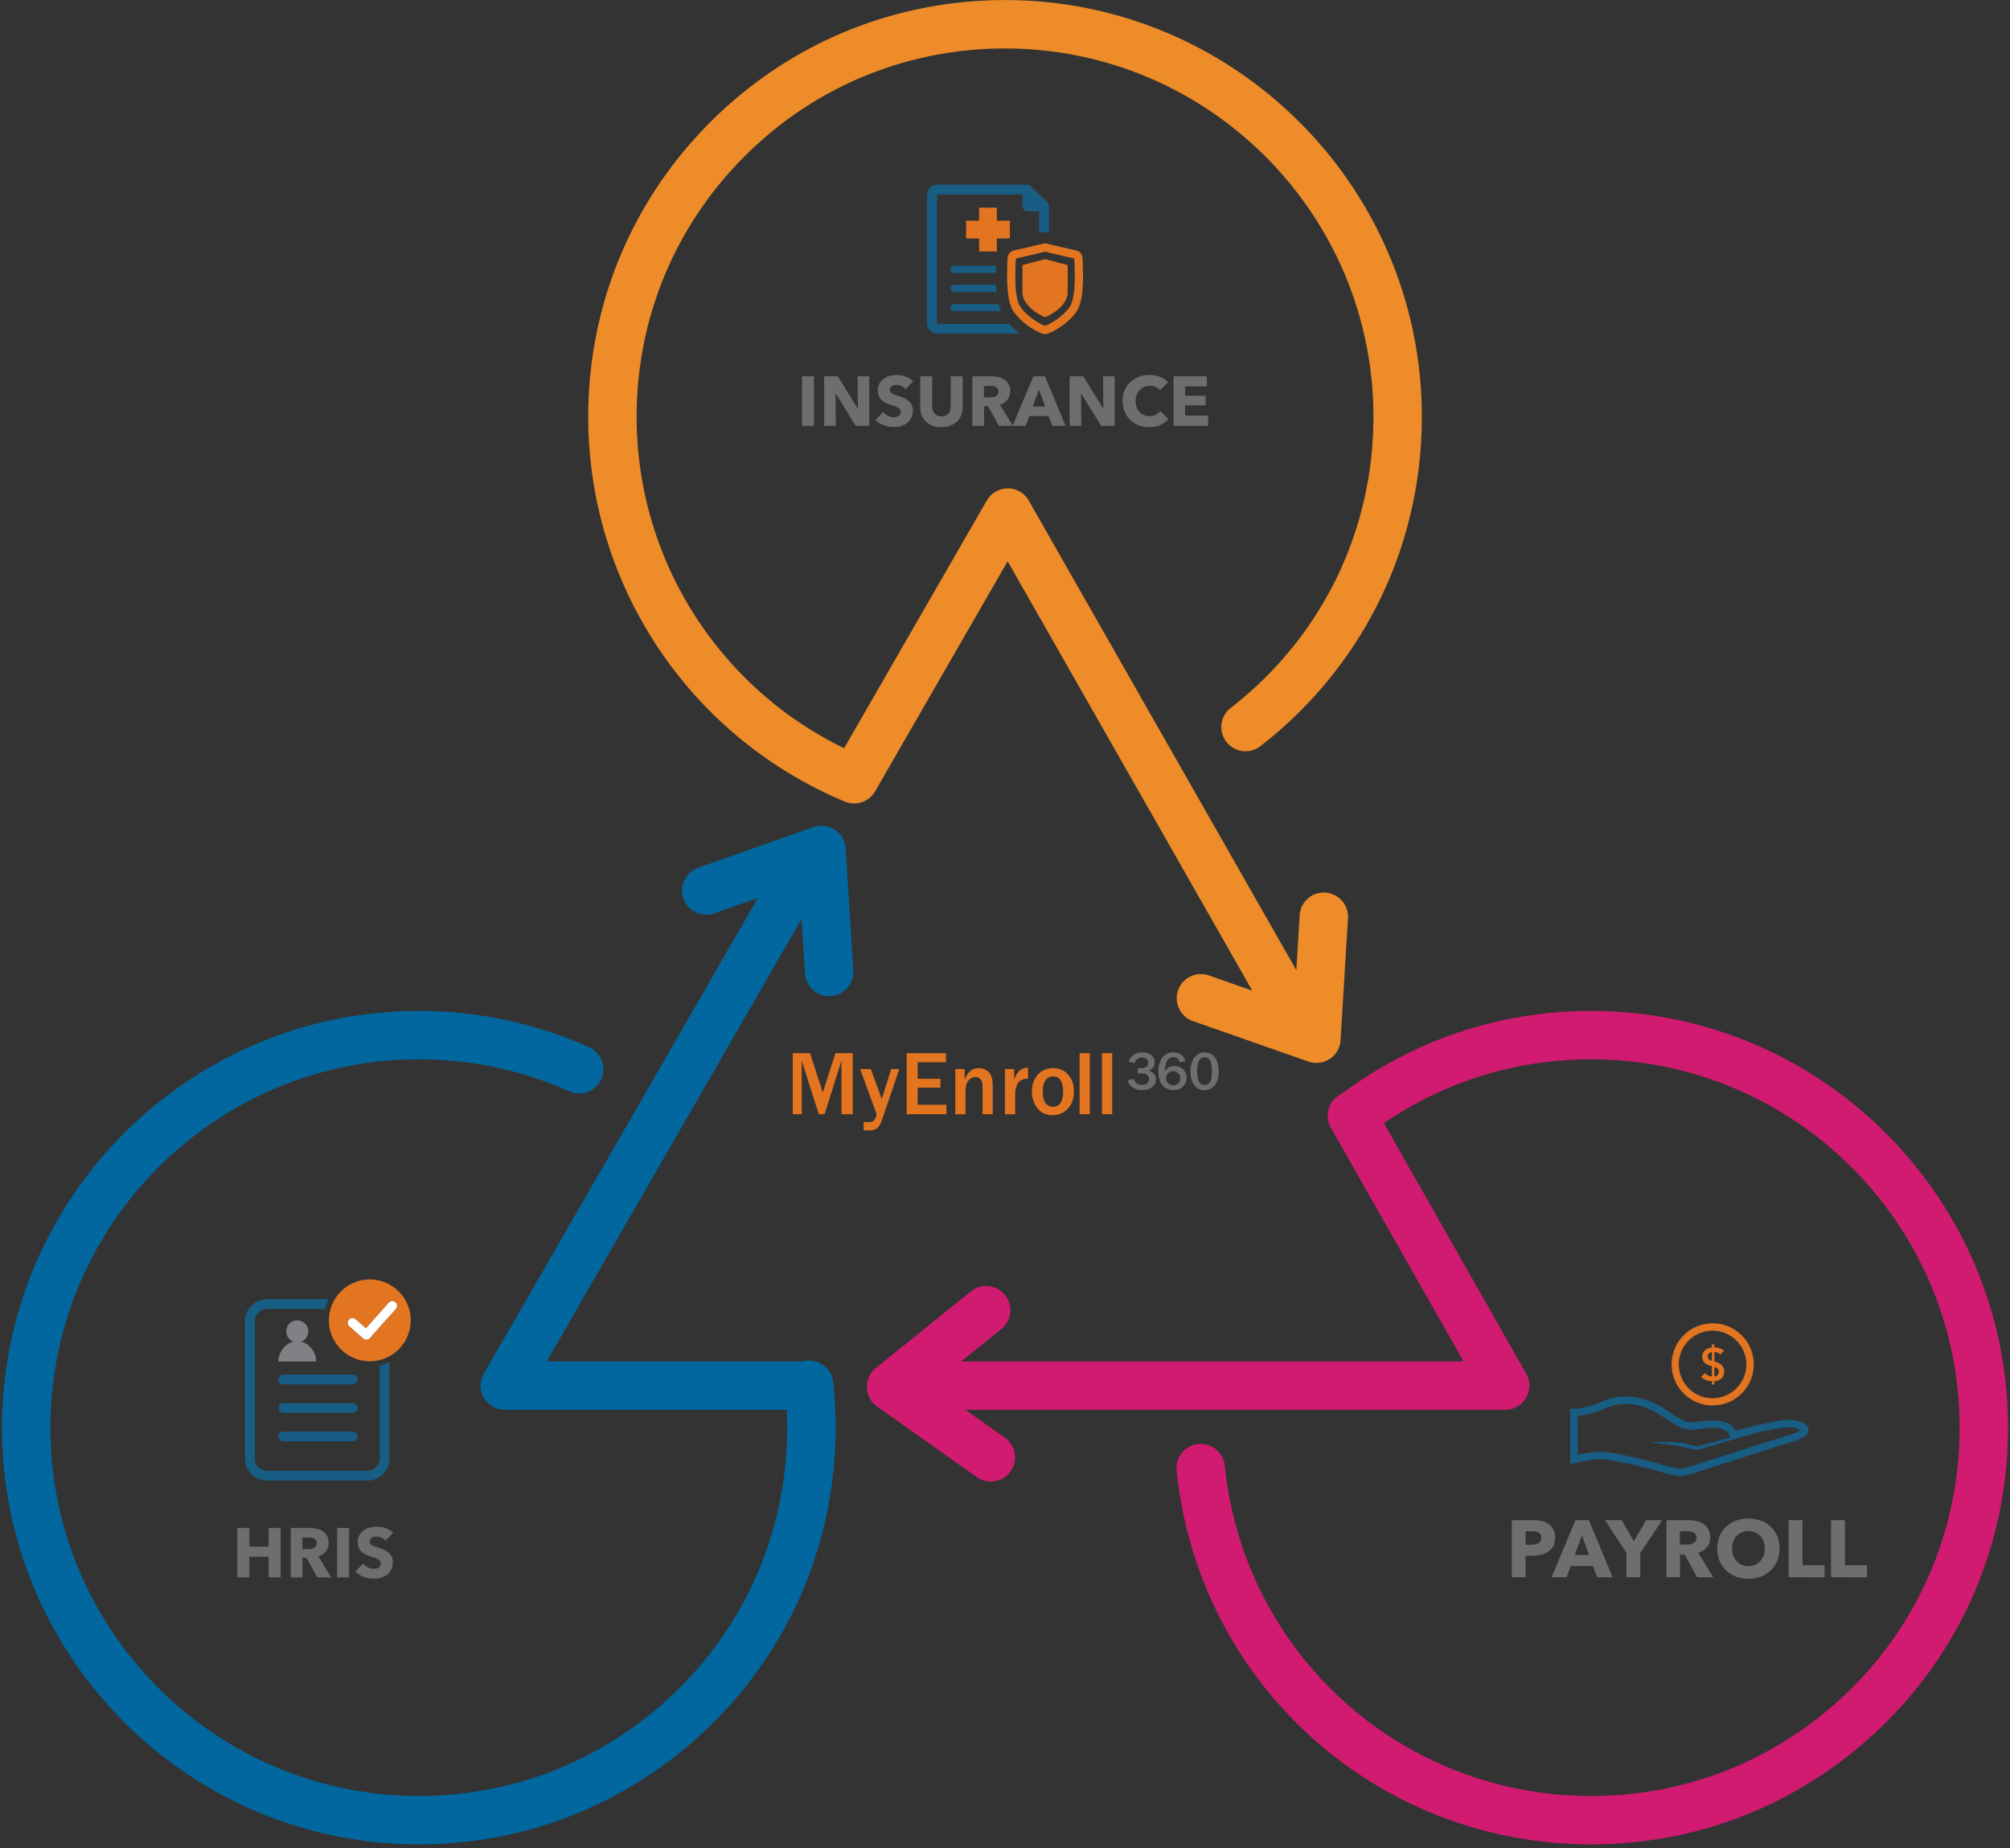 <svg xmlns="http://www.w3.org/2000/svg" xmlns:xlink="http://www.w3.org/1999/xlink" viewBox="0 0 9894 9099"><rect x="0" y="0" width="9894" height="9099" fill="#333333" stroke="none"/><defs>
	
	<style>
		.cls-1{isolation:isolate; padding-top: 30px;}
		.cls-2{opacity:0.3;mix-blend-mode:multiply;}
		.cls-3{fill:#ed8c29;}
		.cls-4{fill:#d01b70;}
		.cls-5{fill:#01679e;}
		.cls-6{fill:#e37420;}
		.cls-7{fill:#6d6e70;}
		.cls-8{fill:#185d84;}
		.cls-9{fill:#808185;}
		.cls-10{fill:#fff;}
	</style>
	</defs>
	
	<title>MyEnrollInfographic</title>
	
	<g class="cls-1">
		<g id="Layer_2" data-name="Layer 2">
	
			<path class="cls-3" d="M4297.89,3895.74l652.38-1132.69L6154.39,4876.93l-212.82-74.59a119.13,119.13,0,1,0-78.8,224.85l567.91,199A119.17,119.17,0,0,0,6589,5121l36.48-600.67a119.13,119.13,0,0,0-111.71-126.13c-65.67-4.09-122.13,46-126.14,111.68l-16.41,270.32L5054.36,2464.4a119.15,119.15,0,0,0-103.23-60.16h-.29a119.16,119.16,0,0,0-103.23,59.66L4145.23,3683.4C3524,3381.52,3125.59,2750.71,3124,2055.78c-1.1-484.38,186.5-940.2,528.22-1283.48s796.7-532.94,1281.08-534h4.17c998,0,1811.06,810.79,1813.34,1809.3,1.26,566.35-255,1090.49-703.15,1438a119.13,119.13,0,0,0,146,188.28c506.92-393.13,796.83-986.08,795.38-1626.84C6986.51,917.24,6066.7,0,4937.5,0h-4.72C4384.76,1.24,3870,215.82,3483.4,604.2s-598.87,904.1-597.63,1452.12c1.83,814.63,485.65,1551.38,1233.59,1877.4l28.7,12.2A119.08,119.08,0,0,0,4297.89,3895.74Z" transform="translate(9.76 0.35)"/>
			
			<path class="cls-4" d="M7822.82,4977c-439.34,0-858.16,136.82-1211.43,395.68l-31.91,20.89a119.14,119.14,0,0,0-38.31,158.5L7194.6,6702.54H4721.4l198.54-159.9a119.14,119.14,0,0,0-149.46-185.57l-468.67,377.48a119.12,119.12,0,0,0,5.87,190l491.06,347.85A119.12,119.12,0,0,0,4936.46,7078L4742.81,6940.8H7399.25a119.15,119.15,0,0,0,103.59-178L6802.31,5529.37c301.31-205.76,652.75-314.16,1020.51-314.16,999.93,0,1813.41,813.48,1813.41,1813.41,0,566.36-257.47,1089.9-706.4,1436.43-319.49,246.64-702.29,377-1107,377-934.24,0-1709.8-699.84-1804-1627.87a119.12,119.12,0,0,0-237,24.09c106.64,1050.14,984.11,1842,2041.07,1842,457.88,0,891-147.51,1252.61-426.62,507.8-392,799.06-984.31,799.06-1625.05C9874.49,5897.34,8954.11,4977,7822.82,4977Z" transform="translate(9.76 0.35)"/>
			
			<path class="cls-5" d="M4100.07,4085a119.1,119.1,0,0,0-105.35-13.05l-567.64,199.83a119.12,119.12,0,1,0,79.11,224.73l214.18-75.39L2372,6762.21a119.13,119.13,0,0,0,103.23,178.59H3863c1.39,29.27,2.09,58.61,2.09,87.82,0,566.36-257.47,1089.93-706.38,1436.43-319.52,246.64-702.32,377-1107,377-999.92,0-1813.41-813.49-1813.41-1813.42s813.49-1813.41,1813.41-1813.41c258,0,507.17,53,740.58,157.57a119.12,119.12,0,1,0,97.41-217.42C2625.41,5037,2343.47,4977,2051.67,4977,920.38,4977,0,5897.34,0,7028.62S920.38,9080.29,2051.67,9080.29c457.88,0,891-147.51,1252.6-426.62,507.83-392,799.07-984.29,799.07-1625.05a2083.49,2083.49,0,0,0-12.13-224.24A119,119,0,0,0,3960.1,6698.8a121.59,121.59,0,0,0-19.54,3.74H2681.33L3936,4524.05l16.67,268.26a119.11,119.11,0,0,0,118.78,111.74c2.48,0,5-.08,7.51-.23a119.12,119.12,0,0,0,111.5-126.29l-37.32-600.63A119.13,119.13,0,0,0,4100.07,4085Z" transform="translate(9.76 0.35)"/>
			
			<polygon class="cls-6" points="4517.33 5355 4629.27 5355 4629.27 5311.37 4517.33 5311.37 4517.33 5229.84 4656.59 5229.84 4656.59 5185.11 4463.13 5185.11 4463.13 5485.88 4658.57 5485.88 4658.57 5439.17 4517.33 5439.17 4517.33 5355"/>
			
			<polygon class="cls-6" points="4050.2 5378.79 3987.18 5185.11 3902.34 5185.11 3902.34 5485.88 3946.63 5485.88 3946.63 5222.57 4030.36 5485.88 4058.79 5485.88 4142.08 5222.57 4142.08 5485.88 4197.39 5485.88 4197.39 5185.11 4112.11 5185.11 4050.2 5378.79"/>
			
			<path class="cls-6" d="M4805.92,5258.35q-43.41,0-67.42,56.19V5263h-45.84v222.55h50.24V5371.18q0-34.61,14.76-51.79T4792,5302.2q14.32,0,24.46,11.13t10.13,33.16v139h50.25V5341.86q0-46.48-20.83-65T4805.92,5258.35Z" transform="translate(9.76 0.35)"/>
			
			<path class="cls-6" d="M5009.08,5270.69q-17,14.32-26.67,45.39V5263H4937v222.55h50.24V5382.41q0-22.92,12.45-47.38t50.79-24.46v-54c-2.79-.15-5-.22-6.61-.22Q5026.05,5256.37,5009.08,5270.69Z" transform="translate(9.76 0.35)"/>
			
			<path class="cls-6" d="M4330.64,5409.73l-54-146.75H4224l76.46,208.89q4.62,12.33,4.63,13.66,0,2.21-4.41,15.42t-12,18.4q-7.6,5.19-23.47,5.18l-24-.44V5564q19,1.54,28.87,1.54,25.13,0,38.89-12.89t21.71-36.24l86.59-253.4h-40.1Z" transform="translate(9.76 0.35)"/>
			
			<path class="cls-6" d="M5174.35,5258.35q-47.18,0-75.92,32.83t-28.75,82.19q0,45.84,26,81.31t75.35,35.48q45.84,0,75.69-32.06t29.86-84.73q0-51.12-28.76-83.07T5174.35,5258.35Zm-1.55,190.38q-23.15,0-36.47-19.16T5123,5374q0-33.69,12.56-54.09t38.55-20.38q25.14,0,37.24,19.72t12.12,53.87Q5223.47,5448.74,5172.8,5448.73Z" transform="translate(9.76 0.35)"/>
			
			<rect class="cls-6" x="5424.52" y="5185.11" width="50.24" height="300.77"/>
			
			<rect class="cls-6" x="5314.12" y="5185.11" width="50.24" height="300.77"/>
			
			<path class="cls-7" d="M5611.18,5341.31q-30.63,0-39.87-30.11l-30.78,7.53q4.91,18.89,23.58,33.47t47.34,14.6q31,0,49.72-15t18.7-38.24q0-16.89-10.77-28.91T5640.64,5270q14.26-1,24-12.67t9.71-28q0-22.07-18-35.19T5612.78,5181q-25.64,0-43.78,13.07t-23.19,33.68l29.73,5.15q9.63-26.16,36.31-26.15,13.2,0,21.59,6.47t8.39,19.28q0,13.07-9.91,19.67t-24.69,6.61h-16.52v25.62h22.07q16.91,0,25.29,8.78a28.64,28.64,0,0,1,8.37,20.4q0,11.49-9.7,19.62T5611.18,5341.31Z" transform="translate(9.76 0.35)"/>
			
			<path class="cls-7" d="M5919.18,5366.8q23.89,0,39.74-13.15a75.4,75.4,0,0,0,23.12-33.53q7.24-20.41,7.26-52.24,0-19-7.72-40.74t-23.52-33.94Q5942.3,5181,5919.44,5181q-31.69,0-50.52,26t-18.81,68.81q0,39.61,18,65.3T5919.18,5366.8Zm.53-161.65q21.12,0,28.59,19.94a119.35,119.35,0,0,1,7.46,42.13q0,26.82-3,42t-11.49,23.64q-8.44,8.45-22.19,8.45-20.47,0-28.26-18.75T5883,5273Q5883,5205.16,5919.71,5205.15Z" transform="translate(9.76 0.35)"/>
			
			<path class="cls-7" d="M5766.65,5366.8q27.84,0,46.22-17.63t18.35-43.78q0-24.69-17.17-40.94t-42.79-16.24q-33,0-46.48,27.06-.14-4.35-.14-8.71a98.7,98.7,0,0,1,9.19-41.93q9.16-19.87,32.15-19.88,24,0,31.7,25.36l27.46-5.28q-12-43.84-61.27-43.84-32.77,0-52.24,26.14t-19.48,68q0,42.65,19.88,67.15T5766.65,5366.8Zm-27.08-83.07q9.38-10.17,24.7-10.17,16.77,0,26.21,10.7t9.44,23q0,18.09-10,26.87t-24.49,8.78q-16,0-25.62-9.64t-9.64-24.56Q5730.19,5293.9,5739.57,5283.73Z" transform="translate(9.76 0.35)"/>
			
			<path class="cls-7" d="M1312.5,7766V7664.15h-95V7766h-58.85V7522.35h58.85v92.24h95v-92.24h58.85V7766Z" transform="translate(9.76 0.35)"/>
			
			<path class="cls-7" d="M1552,7766l-52.91-96.71h-20.05V7766h-57.47V7522.35h92.91a162.06,162.06,0,0,1,34.25,3.62,89.44,89.44,0,0,1,29.93,12.2,64.14,64.14,0,0,1,21.18,22.73q7.9,14.12,7.91,35.11,0,24.78-13.42,41.65t-37.18,24.06L1620.87,7766Zm-2.41-169q0-8.61-3.64-13.93a25,25,0,0,0-9.34-8.28,41.17,41.17,0,0,0-12.79-3.95,93.12,93.12,0,0,0-13.65-1h-31.48v56.8h28a95.63,95.63,0,0,0,14.88-1.21,47.6,47.6,0,0,0,13.83-4.29,26.4,26.4,0,0,0,10.2-9C1548.3,7608.29,1549.63,7603.22,1549.63,7597Z" transform="translate(9.76 0.35)"/>
			
			<path class="cls-7" d="M1649.77,7766V7522.35H1709V7766Z" transform="translate(9.76 0.35)"/>
			
			<path class="cls-7" d="M1887.91,7585.69a53.13,53.13,0,0,0-19.79-15.33c-8.14-3.77-16-5.69-23.57-5.69a72,72,0,0,0-11.87,1,30.52,30.52,0,0,0-10.85,4,27,27,0,0,0-8.09,7.55q-3.26,4.65-3.25,11.89a19.16,19.16,0,0,0,2.57,10.31,23,23,0,0,0,7.57,7.24,67.47,67.47,0,0,0,11.87,5.67q6.88,2.59,15.5,5.35,12.39,4.11,25.8,9.1a96.51,96.51,0,0,1,24.44,13.26,69.82,69.82,0,0,1,18.24,20.47q7.21,12.23,7.23,30.46,0,21-7.75,36.3a72.6,72.6,0,0,1-20.82,25.31,89.33,89.33,0,0,1-29.94,14.78,126,126,0,0,1-34.76,4.84,143.57,143.57,0,0,1-50.59-9.13q-24.43-9.1-40.61-26l38.54-39.24a70.91,70.91,0,0,0,23.58,18.4q14.63,7.41,29.08,7.42a57.9,57.9,0,0,0,12.74-1.39,31.48,31.48,0,0,0,10.83-4.48,22.36,22.36,0,0,0,7.41-8.24,26.08,26.08,0,0,0,2.75-12.39,19.63,19.63,0,0,0-3.44-11.71,33.92,33.92,0,0,0-9.81-8.76,78.59,78.59,0,0,0-15.84-7.24q-9.45-3.25-21.51-7.06a202.47,202.47,0,0,1-22.87-8.94,76.38,76.38,0,0,1-20-13.27,61.27,61.27,0,0,1-14.1-19.59c-3.57-7.71-5.34-17-5.34-28.05q0-20.32,8.26-34.77a71.91,71.91,0,0,1,21.68-23.74,93,93,0,0,1,30.29-13.59,137.17,137.17,0,0,1,34.07-4.32,126.78,126.78,0,0,1,42.17,7.57,109.09,109.09,0,0,1,37.68,22.39Z" transform="translate(9.76 0.35)"/>
			
			<path class="cls-7" d="M7645,7570.54q0,24.61-9.1,41.49a75.29,75.29,0,0,1-24.64,27.2,108.77,108.77,0,0,1-35.75,15.09,184,184,0,0,1-42.09,4.76h-33.74v106h-67.91V7484H7535a193.19,193.19,0,0,1,43.07,4.58q20.1,4.57,35,14.68a71.2,71.2,0,0,1,23.42,26.61Q7645,7546.29,7645,7570.54Zm-67.89.38c0-6.62-1.34-12-4-16.28a27.73,27.73,0,0,0-10.7-9.93,46.32,46.32,0,0,0-15.31-4.76,126.8,126.8,0,0,0-17.66-1.19h-29.78v66.31h28.6a99.53,99.53,0,0,0,18.27-1.6,48,48,0,0,0,15.67-5.56,29.56,29.56,0,0,0,10.91-10.52C7575.74,7583,7577.08,7577.54,7577.08,7570.92Z" transform="translate(9.76 0.35)"/>
			
			<path class="cls-7" d="M7852.67,7765.1l-21.82-55.19H7722l-20.63,55.19h-73.86L7745.46,7484h65.9l116.75,281.15ZM7777.23,7559l-35.73,96.51h70.69Z" transform="translate(9.76 0.35)"/>
			
			<path class="cls-7" d="M8064.3,7646V7765.1h-67.89V7646l-105.63-162H7973l59.95,104,60-104h79.42Z" transform="translate(9.76 0.35)"/>
			
			<path class="cls-7" d="M8343.87,7765.1l-61.06-111.58H8259.7V7765.1h-66.34V7484h107.23a186.9,186.9,0,0,1,39.51,4.17,103,103,0,0,1,34.54,14.11,74.12,74.12,0,0,1,24.43,26.19q9.1,16.29,9.12,40.51,0,28.59-15.48,48.06t-42.89,27.79l73.47,120.32Zm-2.79-195q0-9.93-4.19-16.08a28.86,28.86,0,0,0-10.75-9.51,47.4,47.4,0,0,0-14.79-4.58,108.59,108.59,0,0,0-15.77-1.19h-36.3v65.51h32.32a109.2,109.2,0,0,0,17.16-1.39,53.91,53.91,0,0,0,16-5,30.41,30.41,0,0,0,11.74-10.31Q8341.08,7580.85,8341.08,7570.12Z" transform="translate(9.76 0.35)"/>
			
			<path class="cls-7" d="M8749.71,7623.33q0,33.39-11.53,61a138.36,138.36,0,0,1-32,47.26,142,142,0,0,1-48.65,30.37q-28.2,10.74-61.14,10.73t-61-10.73a142.24,142.24,0,0,1-48.43-30.37,138.69,138.69,0,0,1-32-47.26q-11.5-27.57-11.5-61,0-33.75,11.5-60.94a133.22,133.22,0,0,1,32-46.27,142.12,142.12,0,0,1,48.43-29.37q28-10.36,61-10.34t61.14,10.34a141.87,141.87,0,0,1,48.65,29.37,132.91,132.91,0,0,1,32,46.27Q8749.73,7589.57,8749.71,7623.33Zm-72.67,0a96.2,96.2,0,0,0-6-34.13A81.27,81.27,0,0,0,8654.6,7562a76.26,76.26,0,0,0-25.42-17.87,80.39,80.39,0,0,0-32.75-6.54,78.19,78.19,0,0,0-58,24.41A77.58,77.58,0,0,0,8522,7589.2a99.1,99.1,0,0,0-5.76,34.13,101,101,0,0,0,5.94,35.16,83,83,0,0,0,16.5,27.58,75.09,75.09,0,0,0,25.23,18.07,83.92,83.92,0,0,0,65.1,0,77.63,77.63,0,0,0,25.43-18.07,81.18,81.18,0,0,0,16.65-27.58A100.32,100.32,0,0,0,8677,7623.33Z" transform="translate(9.76 0.35)"/>
			
			<path class="cls-7" d="M8794.59,7765.1V7484h68.27v222h108.82v59.17Z" transform="translate(9.76 0.35)"/>
			
			<path class="cls-7" d="M9003.45,7765.1V7484h68.28v222h108.84v59.17Z" transform="translate(9.76 0.35)"/>
			
			<path class="cls-7" d="M3937.85,2096V1852.37H3997V2096Z" transform="translate(9.76 0.35)"/>
			
			<path class="cls-7" d="M4202.14,2096l-98.07-159.33h-1l1.37,159.33h-57.13V1852.37h67.11l97.73,159h1l-1.37-159h57.12V2096Z" transform="translate(9.76 0.35)"/>
			
			<path class="cls-7" d="M4447.87,1915.71a53.13,53.13,0,0,0-19.79-15.33c-8.14-3.77-16-5.69-23.58-5.69a70.78,70.78,0,0,0-11.86,1,30.33,30.33,0,0,0-10.85,4,26.86,26.86,0,0,0-8.09,7.55c-2.17,3.1-3.26,7-3.26,11.89a19.16,19.16,0,0,0,2.58,10.31,23,23,0,0,0,7.57,7.24,66.78,66.78,0,0,0,11.87,5.66q6.89,2.61,15.5,5.36,12.39,4.11,25.8,9.1a96.68,96.68,0,0,1,24.44,13.26,69.82,69.82,0,0,1,18.24,20.47q7.22,12.23,7.23,30.46c0,14-2.59,26.11-7.75,36.3a72.6,72.6,0,0,1-20.82,25.31,89.43,89.43,0,0,1-29.94,14.78,126.1,126.1,0,0,1-34.76,4.84,143.49,143.49,0,0,1-50.59-9.13q-24.44-9.11-40.62-26l38.55-39.24a70.91,70.91,0,0,0,23.58,18.4q14.61,7.41,29.08,7.42a57.75,57.75,0,0,0,12.73-1.39,31.45,31.45,0,0,0,10.84-4.48,22.25,22.25,0,0,0,7.4-8.24,26,26,0,0,0,2.76-12.39,19.63,19.63,0,0,0-3.44-11.71,33.77,33.77,0,0,0-9.81-8.76,78.85,78.85,0,0,0-15.84-7.24q-9.47-3.26-21.51-7.06a205.29,205.29,0,0,1-22.88-8.94,76.32,76.32,0,0,1-20-13.27,61.12,61.12,0,0,1-14.1-19.59c-3.57-7.71-5.34-17-5.34-28.05q0-20.33,8.26-34.77a71.8,71.8,0,0,1,21.68-23.74,93.29,93.29,0,0,1,30.28-13.6,137.3,137.3,0,0,1,34.08-4.31,126.72,126.72,0,0,1,42.16,7.57,108.76,108.76,0,0,1,37.68,22.39Z" transform="translate(9.76 0.35)"/>
			
			<path class="cls-7" d="M4721.65,2044.25a87.49,87.49,0,0,1-21.17,31,97.78,97.78,0,0,1-33.21,20.12q-19.44,7.24-43.19,7.23-24.09,0-43.36-7.23a94.3,94.3,0,0,1-32.69-20.12,87.7,87.7,0,0,1-20.66-31q-7.21-18.07-7.23-40.1V1852.37h58.51v147a67.73,67.73,0,0,0,2.58,18.92,48.46,48.46,0,0,0,7.91,16,37,37,0,0,0,14.12,11.19q8.76,4.16,21.16,4.14t21.17-4.14a38.72,38.72,0,0,0,14.29-11.19,44.73,44.73,0,0,0,7.91-16,72.49,72.49,0,0,0,2.4-18.92v-147h58.86v151.78Q4729.05,2026.19,4721.65,2044.25Z" transform="translate(9.76 0.35)"/>
			
			<path class="cls-7" d="M4907,2096l-52.9-96.71H4834V2096h-57.47V1852.37h92.91a162,162,0,0,1,34.24,3.62,89.49,89.49,0,0,1,29.94,12.2,64,64,0,0,1,21.17,22.73q7.92,14.11,7.92,35.11,0,24.78-13.42,41.64t-37.18,24.07L4975.8,2096Zm-2.4-169q0-8.61-3.65-13.93a24.87,24.87,0,0,0-9.33-8.28,40.89,40.89,0,0,0-12.8-3.95,93,93,0,0,0-13.65-1h-31.47v56.8h28a95.72,95.72,0,0,0,14.88-1.21,47.61,47.61,0,0,0,13.83-4.3,26.29,26.29,0,0,0,10.2-8.94C4903.23,1938.31,4904.56,1933.24,4904.56,1927.06Z" transform="translate(9.76 0.35)"/>
			
			<path class="cls-7" d="M5169.89,2096,5151,2048.21h-94.28L5038.76,2096h-64L5077,1852.37h57.11L5235.27,2096Zm-65.39-178.61-31,83.63h61.25Z" transform="translate(9.76 0.35)"/>
			
			<path class="cls-7" d="M5410.45,2096l-98.09-159.33h-1l1.39,159.33h-57.13V1852.37h67.11l97.72,159h1l-1.37-159h57.11V2096Z" transform="translate(9.76 0.35)"/>
			
			<path class="cls-7" d="M5702,2091.74q-23.78,10.82-54.73,10.83-28.23,0-52.14-9.28a120.51,120.51,0,0,1-69-67.11q-10-23.78-10-52.33,0-29.24,10.16-53a118.13,118.13,0,0,1,28-40.44,124.88,124.88,0,0,1,42-25.64,148.65,148.65,0,0,1,52-9A146.75,146.75,0,0,1,5699,1855q25,9.11,40.44,26.68l-39.92,39.91a49.22,49.22,0,0,0-21.66-16.85,72.06,72.06,0,0,0-27.56-5.51,70.11,70.11,0,0,0-28.39,5.66,67.11,67.11,0,0,0-22.18,15.67,71.32,71.32,0,0,0-14.48,23.58,83.75,83.75,0,0,0-5.14,29.75,86.4,86.4,0,0,0,5.14,30.3,71,71,0,0,0,14.3,23.58A64.62,64.62,0,0,0,5621.4,2043a69.49,69.49,0,0,0,27.87,5.5c11.74,0,21.93-2.3,30.66-6.88a59.56,59.56,0,0,0,21-17.91l40.95,38.55A116.39,116.39,0,0,1,5702,2091.74Z" transform="translate(9.76 0.35)"/>
			
			<path class="cls-7" d="M5767,2096V1852.37h163.8v49.56h-107v46.12H5925v47.16H5823.78v50.57H5937V2096Z" transform="translate(9.76 0.35)"/>
			
			<path class="cls-8" d="M1859.26,7181a59.77,59.77,0,0,1-59.8,59.79h-495a59.36,59.36,0,0,1-23.27-4.69,60.16,60.16,0,0,1-26.34-21.69,59.37,59.37,0,0,1-10.19-33.41V6504.38a59.4,59.4,0,0,1,4.69-23.27,60.08,60.08,0,0,1,21.69-26.33,59.38,59.38,0,0,1,33.42-10.2h286.28A225.15,225.15,0,0,1,1609.3,6396H1304.47a108.38,108.38,0,0,0-108.39,108.38V7181a108.38,108.38,0,0,0,108.39,108.38h495A108.38,108.38,0,0,0,1907.84,7181V6705.23a225.13,225.13,0,0,1-48.58,16.67Z" transform="translate(9.76 0.35)"/>
			
			<path class="cls-8" d="M1360.59,6791.5a24.28,24.28,0,0,0,24.29,24.29h341.28a24.29,24.29,0,1,0,0-48.58H1384.88A24.29,24.29,0,0,0,1360.59,6791.5Z" transform="translate(9.76 0.35)"/>
			
			<path class="cls-8" d="M1726.16,6907.42H1384.88a24.29,24.29,0,0,0,0,48.58h341.28a24.29,24.29,0,1,0,0-48.58Z" transform="translate(9.76 0.35)"/>
			
			<path class="cls-8" d="M1726.16,7047.63H1384.88a24.29,24.29,0,0,0,0,48.58h341.28a24.29,24.29,0,1,0,0-48.58Z" transform="translate(9.76 0.35)"/>
			
			<path class="cls-9" d="M1472.75,6605.42a54.25,54.25,0,1,0-38.17,0c-42.3,10.13-74.09,52.79-74.09,97.71h186.35C1546.84,6658.21,1515.05,6615.55,1472.75,6605.42Z" transform="translate(9.76 0.35)"/>
			
			<path class="cls-6" d="M1810.58,6701.73c111.19,0,201.33-90.14,201.33-201.34s-90.14-201.33-201.33-201.33-201.34,90.14-201.34,201.33S1699.38,6701.73,1810.58,6701.73Zm126.56-290.82a23.14,23.14,0,0,1,1.89,32.66l-128.28,144a23.12,23.12,0,0,1-32.52,2l-68-59.59a23.14,23.14,0,1,1,30.5-34.8l50.74,44.47,113-126.89A23.14,23.14,0,0,1,1937.14,6410.91Z" transform="translate(9.76 0.35)"/>
			
			<path class="cls-10" d="M1791.46,6539.69l-50.74-44.47a23.14,23.14,0,1,0-30.5,34.8l68,59.59a23.12,23.12,0,0,0,32.52-2l128.28-144a23.14,23.14,0,0,0-34.56-30.77Z" transform="translate(9.76 0.35)"/>
			
			<path class="cls-8" d="M7743.26,7202.84h0c.41-.12,13.27-3.78,34-7.88a611.83,611.83,0,0,1,80.83-10.56h0c2.1-.12,4.46-.19,7-.19a280.92,280.92,0,0,1,30,2c20.41,2.25,45.12,6.35,71.51,11.54,39.61,7.79,83.07,18,122.39,28.11s74.56,20.05,97.64,27.23c30.72,9.55,54.64,13.14,74.4,13.14a146.3,146.3,0,0,0,38.2-4.94c10.53-2.79,18.95-6,26-8.19q2.63-.81,8.82-2.77c30.84-9.76,126.89-40.51,227.55-72.62s205.89-65.57,254.78-80.61a306.75,306.75,0,0,0,30.77-11.08,157.09,157.09,0,0,0,17.52-8.72,90.27,90.27,0,0,0,10.48-7.07,51.6,51.6,0,0,0,11.9-12.79,35.29,35.29,0,0,0,3.82-8.16,31.14,31.14,0,0,0,1.45-9.31,30.7,30.7,0,0,0-3.35-13.87,37,37,0,0,0-6.6-9.12,58.13,58.13,0,0,0-14.87-10.68,124.77,124.77,0,0,0-28-10,232.25,232.25,0,0,0-34-5.37c-3.81-.33-7.77-.47-11.91-.47a301.28,301.28,0,0,0-36.31,2.62c-23.16,2.87-49.58,7.8-76.36,13.58-40.16,8.65-81.07,19.22-112,27.63-14.3,3.89-26.43,7.3-35.39,9.87a75.17,75.17,0,0,0-10.3-15.73,81.93,81.93,0,0,0-20.82-17.34c-11.63-6.87-24.65-11.19-38.38-13.9a226.06,226.06,0,0,0-43.25-3.76,442.94,442.94,0,0,0-60.18,4.65c-13.13,1.83-23.87,3.24-33,3.92-4.18.31-8,.47-11.63.47a86.86,86.86,0,0,1-21.76-2.53,106.78,106.78,0,0,1-17.46-6.18c-9.7-4.3-21.23-10.67-35.77-19.71s-32.06-20.68-53.83-35.4c-65.46-44.29-133.49-63.09-195-63.08-42.31,0-81.53,8.86-114.88,24.42-35.85,16.74-71.13,25.71-97.28,30.4-13.07,2.35-23.86,3.64-31.29,4.33-3.72.35-6.6.55-8.5.66-.95.06-1.66.1-2.11.11l-.47,0h-.1l-17.75.5v273.56Zm43.34-236.46c28.45-5.12,66.65-14.77,106.28-33.26,28.19-13.16,62.22-21,99.41-21,54.05,0,114.75,16.43,174.48,56.8,38.94,26.31,64.87,43.34,87.06,54.39a156.53,156.53,0,0,0,31.59,12.08,123.9,123.9,0,0,0,30.65,3.63c4.7,0,9.46-.21,14.36-.58,10.68-.8,22-2.32,35.29-4.16a405.75,405.75,0,0,1,55.15-4.3,197.08,197.08,0,0,1,32.58,2.42,106.5,106.5,0,0,1,19.9,5.17,64.53,64.53,0,0,1,11.69,5.68,41.33,41.33,0,0,1,19.35,27.31l1.83,8-22.94,5.86-60.89,16c-20.26,5.34-40.56,10.85-60.7,15.82-2.52.63-5,1.2-7.46,1.76-1.18.25-2.47.54-3.55.74s-2,.35-3.08.42a61.18,61.18,0,0,1-13.51-.73c-4.74-.72-9.63-1.81-14.58-3s-10-2.52-15.09-3.83c-10.17-2.7-20.63-5.16-31.24-7.13a301.11,301.11,0,0,0-32.05-3.86c-21.17-1.46-42.23-2-63.31-1.95s-42.13.51-63.21,2.06c20.88,3.27,41.75,5.84,62.6,8.31s41.69,4.84,62.3,7.51c10.31,1.43,20.31,2.85,30.27,5.1,10,2.09,19.89,4.83,30,7.51s20.39,5.62,31.67,7.26a70.91,70.91,0,0,0,17.88.56c1.57-.16,3.13-.44,4.7-.74s2.76-.62,4.15-.93c2.64-.64,224-67.42,280.36-81.28,28.19-6.93,58.33-13.74,85.84-18.78,13.75-2.52,26.85-4.59,38.64-6a262.91,262.91,0,0,1,30.67-2.2c3.28,0,6.23.11,8.74.33a202.24,202.24,0,0,1,25.27,3.73,120.58,120.58,0,0,1,15,4.21,64.42,64.42,0,0,1,8.13,3.5c1.13.59,2.09,1.17,2.9,1.7l-.09.08c-2.79,2.45-8.14,6-16.12,9.67a246.4,246.4,0,0,1-31.86,11.87c-26.28,8.09-68.43,21.37-117.37,36.88-73.38,23.27-162,51.55-234.66,74.77-36.34,11.62-68.71,22-93.22,29.78-12.25,3.91-22.54,7.19-30.36,9.67s-13.23,4.19-15.53,4.9c-8.76,2.72-16.35,5.63-24.59,7.78a109.34,109.34,0,0,1-28.88,3.73c-15.27,0-35.43-2.76-63.55-11.49-18.24-5.67-43.24-12.86-71.76-20.49-42.77-11.43-93.35-23.85-140.38-33.46-23.52-4.81-46.15-8.92-66.57-11.84s-38.59-4.7-53.71-4.71c-3.21,0-6.29.08-9.25.26h0a648.58,648.58,0,0,0-86.77,11.39c-4.6.92-8.8,1.82-12.61,2.66V6970.71C7764.39,6969.87,7774.62,6968.53,7786.6,6966.38Z" transform="translate(9.76 0.35)"/>
			
			<path class="cls-6" d="M8533.67,6549.4a202.17,202.17,0,1,0,73.33,89.06A201.59,201.59,0,0,0,8533.67,6549.4Zm39.65,232.44a166.21,166.21,0,1,1,13-64.57A166.47,166.47,0,0,1,8573.32,6781.84Z" transform="translate(9.76 0.35)"/>
			
			<path class="cls-6" d="M8462,6718.18a65.05,65.05,0,0,0-15.6-9.22q-8.66-3.63-17.3-6.37v-46a43.06,43.06,0,0,1,15.82,3.07,33.56,33.56,0,0,1,13.1,9l18.44-19.12a62.1,62.1,0,0,0-22.09-11.95,90.06,90.06,0,0,0-25.27-4.22v-15h-12.29v15.48a61.94,61.94,0,0,0-17.65,4,53.13,53.13,0,0,0-15.25,9,42.33,42.33,0,0,0-10.7,13.77,40.87,40.87,0,0,0-4,18.33q0,10.92,3.64,18.55a38.67,38.67,0,0,0,10.13,13.1,56.19,56.19,0,0,0,15.14,9,162.62,162.62,0,0,0,18.67,6.26v50.54a42.72,42.72,0,0,1-18-4.89,48.06,48.06,0,0,1-15.48-12l-20,19.13a71.48,71.48,0,0,0,24.71,15.6,89.87,89.87,0,0,0,28.8,5.57v16.39h12.29V6799.8a57.3,57.3,0,0,0,18.33-3.41,47.08,47.08,0,0,0,15.48-9.22,43.47,43.47,0,0,0,10.7-15,51.09,51.09,0,0,0,4-20.83q0-11.61-4.32-19.58A44.27,44.27,0,0,0,8462,6718.18Zm-45.19-18.78a38.76,38.76,0,0,1-14.46-7.4q-5.81-4.89-5.8-14.46,0-10,6.14-15a26.7,26.7,0,0,1,14.12-5.92Zm27.66,70.12q-5.8,6.38-15.37,6.83v-46.9a47.43,47.43,0,0,1,15.14,8.31q6,5.13,6,15.14Q8450.28,6763.15,8444.48,6769.52Z" transform="translate(9.76 0.35)"/>
			
			<path class="cls-8" d="M4958,1593.91H4604.83a2.81,2.81,0,0,1-1.11-.22,3,3,0,0,1-1.29-1.07,2.67,2.67,0,0,1-.47-1.58V960a2.78,2.78,0,0,1,.21-1.11,3,3,0,0,1,1.07-1.29,2.73,2.73,0,0,1,1.59-.47h418.25V1014c0,17.18,14.44,26.12,25.43,26.12h56.57v108l12.09-2.86,4.67-1.11,12.59-3,12.59,3,4.68,1.11,1.77.42V1008c-.8-4-2.12-6.9-4.34-9.13-8.9-9-63.92-61.86-78.35-75.61-10.28-9.78-11.5-13.3-19.28-14.51H4604.83A51.23,51.23,0,0,0,4553.57,960V1591a51.2,51.2,0,0,0,51.26,51.25h406.44A373.43,373.43,0,0,1,4958,1593.91Z" transform="translate(9.76 0.35)"/>
			
			<path class="cls-8" d="M4669,1325.33a18,18,0,0,0,18,18h206q.18-17.27.84-35.9H4686.93A18,18,0,0,0,4669,1325.33Z" transform="translate(9.76 0.35)"/>
			
			<path class="cls-8" d="M4669,1419.67a18,18,0,0,0,18,17.95h209.51q-1.66-16.95-2.54-35.9h-207A17.94,17.94,0,0,0,4669,1419.67Z" transform="translate(9.76 0.35)"/>
			
			<path class="cls-8" d="M4669,1514a17.94,17.94,0,0,0,18,18h230.38a246.7,246.7,0,0,1-11.4-35.9h-219A18,18,0,0,0,4669,1514Z" transform="translate(9.76 0.35)"/>
			
			<polygon class="cls-6" points="4907.1 1022.56 4819.46 1022.56 4819.46 1086.49 4755.54 1086.49 4755.54 1174.12 4819.46 1174.12 4819.46 1238.05 4907.1 1238.05 4907.1 1174.12 4971.02 1174.12 4971.02 1086.49 4907.1 1086.49 4907.1 1022.56"/>
			
			<path class="cls-6" d="M5291.74,1529.42c24.84-38.8,33.89-119,27.64-245.21-.18-3.8-.38-7.73-.38-8.71,0-23.76-12.7-39.26-35.74-43.65-11.48-2.19-107.95-24.92-144.15-33.49l-4.68-1.11-4.67,1.11c-36.21,8.57-132.68,31.3-144.15,33.49-23,4.39-35.74,19.9-35.74,43.65,0,1-.2,4.91-.39,8.71-6.24,126.2,2.8,206.41,27.65,245.2,23.35,36.47,58.94,64.61,84.69,81.8,23.08,15.41,55.94,33.4,72.61,33.4s49.54-18,72.61-33.4C5232.79,1594,5268.39,1565.88,5291.74,1529.42Zm-157.31,74.45c-16.8-4-89.72-44.17-123.13-96.34-13.65-21.32-28.43-77-21.29-221.32.3-6.1.44-8.87.44-10.7a19,19,0,0,1,.22-3.13,16.41,16.41,0,0,1,2.53-.66c13.29-2.54,117.39-27.13,141.23-32.77,23.84,5.64,127.94,30.23,141.24,32.77a16.53,16.53,0,0,1,2.52.66,17.61,17.61,0,0,1,.23,3.13c0,1.83.13,4.6.43,10.7,7.14,144.3-7.64,200-21.29,221.32C5224.15,1559.7,5151.23,1599.89,5134.43,1603.87Z" transform="translate(9.76 0.35)"/>
			
			<path class="cls-6" d="M5245.78,1304.71l-111.35-29.2-111.35,29.2v138.16c0,33,33,84.54,111.35,118.9,78.36-34.36,111.35-85.91,111.35-118.9Z" transform="translate(9.76 0.35)"/>
		</g>
	</g>
</svg>